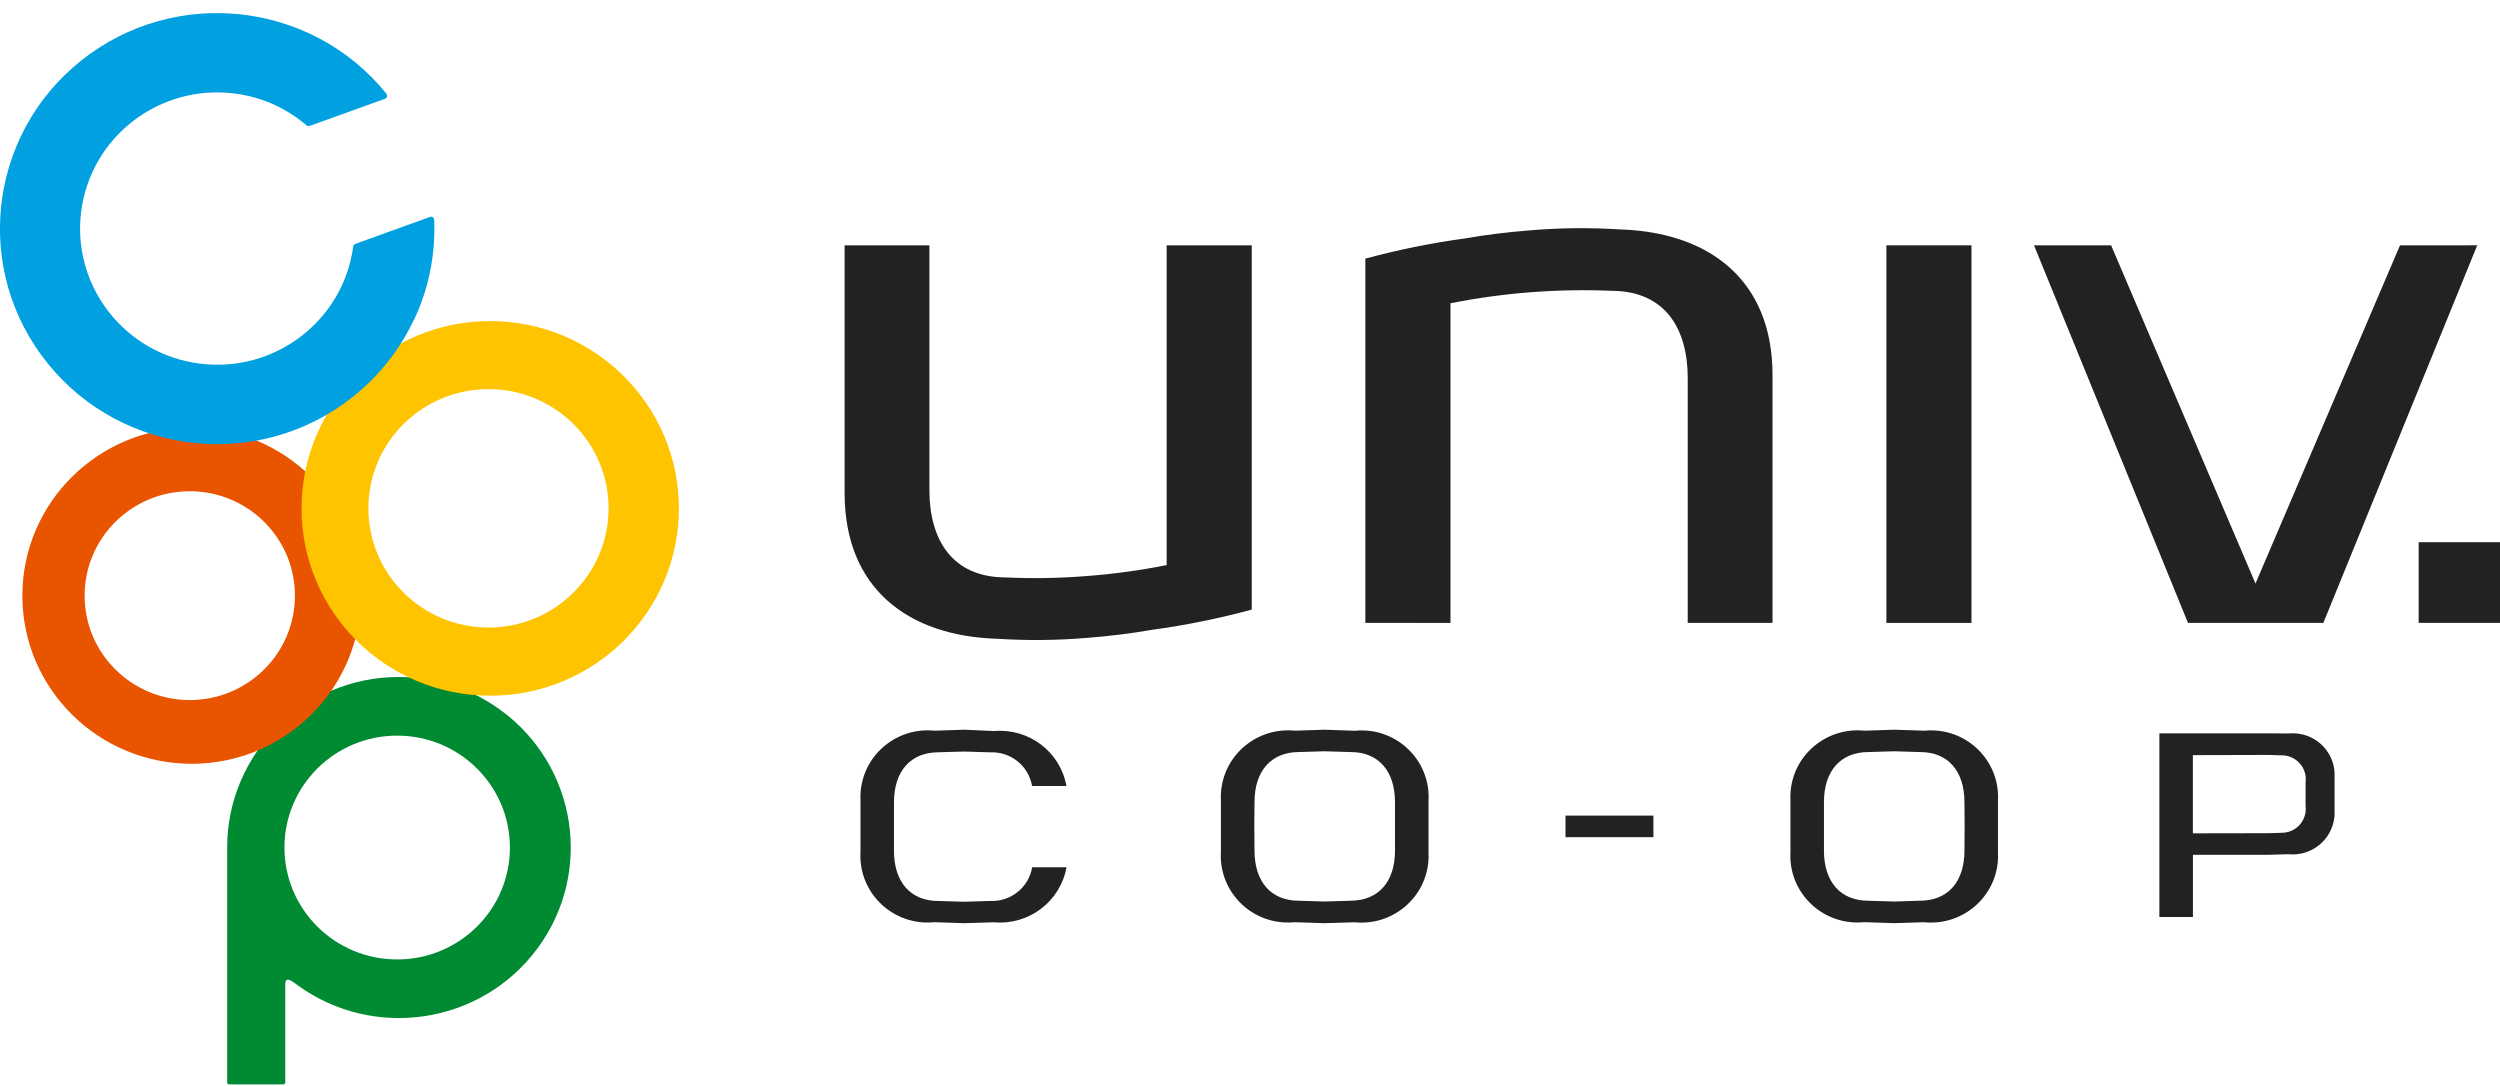 <svg fill="none" height="33" viewBox="0 0 76 33" width="76" xmlns="http://www.w3.org/2000/svg" xmlns:xlink="http://www.w3.org/1999/xlink"><clipPath id="a"><path d="m0 .396h76v32.571h-76z"/></clipPath><g clip-path="url(#a)"><path d="m12.127 20.58c-2.883.001-5.221 2.321-5.221 5.183v7.144c-0.0.032.026.058.058.059h1.65c.032-.001.058-.027.058-.059v-2.963c0-.167.04-.26.366 0 2.325 1.694 5.593 1.197 7.3-1.111 1.707-2.308 1.206-5.553-1.119-7.247-.895-.652-1.977-1.005-3.087-1.005zm-.053 8.587c-1.893 0-3.427-1.523-3.427-3.402s1.534-3.402 3.427-3.402c1.892 0 3.426 1.522 3.427 3.4.002 1.878-1.531 3.402-3.423 3.404z" fill="#008a32"/><path d="m5.823 13.001c-2.842.002-5.145 2.29-5.143 5.112.002 2.821 2.307 5.107 5.149 5.106 2.841-.002 5.143-2.288 5.143-5.109-.006-2.82-2.308-5.105-5.149-5.109zm-.054 8.281c-1.766 0-3.197-1.421-3.197-3.174 0-1.753 1.431-3.174 3.197-3.174 1.766 0 3.197 1.421 3.197 3.174 0 1.751-1.429 3.171-3.193 3.174z" fill="#e85400"/><path d="m14.902 9.761c-3.168.001-5.736 2.55-5.735 5.695.001 3.145 2.569 5.694 5.737 5.693 3.167-.001 5.734-2.549 5.735-5.693-.003-3.144-2.57-5.692-5.737-5.695zm-.055 9.316c-2.016-.002-3.649-1.626-3.648-3.627.002-2.002 1.638-3.623 3.654-3.621 2.016.002 3.649 1.625 3.648 3.626-.002 2.002-1.638 3.624-3.655 3.623z" fill="#ffc400"/><path d="m12.588 9.719c.448-.949.657-1.992.611-3.039-.001-.031-.018-.06-.044-.076-.024-.018-.056-.021-.084-.009l-2.269.819c-.033.013-.058.042-.064.077-.302 2.266-2.397 3.861-4.68 3.561-2.283-.299-3.889-2.379-3.587-4.646.302-2.266 2.397-3.861 4.68-3.561.421.055.831.174 1.215.352.344.162.664.368.953.614.027.022.064.028.097.017l2.289-.826c.029-.011.052-.036.061-.066.006-.03-0-.061-.018-.086-2.281-2.822-6.435-3.275-9.279-1.01-2.843 2.265-3.299 6.389-1.017 9.211 2.281 2.822 6.435 3.275 9.279 1.01.791-.63 1.425-1.432 1.853-2.345z" fill="#00a0e1"/><g fill="#222"><path d="m59.933 7.458h-2.587v11.479h2.587z"/><path d="m72.96 7.458-4.393 10.282-4.389-10.282h-2.344l4.681 11.478h4.115l4.678-11.479z"/><path d="m35.466 7.458v9.72c-.806.162-1.621.274-2.441.334-.821.066-1.645.08-2.467.041-1.626-.007-2.304-1.166-2.304-2.651v-.493-6.95h-2.578v7.532c0 2.893 1.925 4.346 4.641 4.428.904.057 1.811.049 2.713-.026.722-.056 1.397-.142 1.992-.247 1.023-.139 2.035-.344 3.031-.614v-11.073z"/><path d="m44.095 18.937v-9.719c1.615-.319 3.263-.446 4.908-.377 1.629.009 2.304 1.166 2.304 2.651v.495 6.949h2.578v-7.532c0-2.893-1.925-4.346-4.641-4.43-.904-.057-1.811-.049-2.713.027-.722.056-1.397.142-1.992.247-1.023.139-2.036.344-3.032.614v11.073z"/><path d="m76 16.483h-2.473v2.452h2.473z"/><path d="m40.27 22.183-.902.03c-1.124-.115-2.129.697-2.245 1.813-.011.106-.013.213-.008.32v1.558c-.063 1.118.8 2.075 1.926 2.138.107.006.214.004.32-.007l.909.03.904-.028c1.123.115 2.128-.695 2.245-1.81.011-.107.014-.215.008-.322v-1.558c.065-1.117-.795-2.075-1.92-2.139-.108-.006-.216-.004-.323.007zm0 .656.797.024c.834 0 1.341.573 1.341 1.524v1.471c0 .951-.506 1.52-1.349 1.524l-.787.024-.788-.024c-.843 0-1.347-.573-1.347-1.524l-.006-.733.006-.738c0-.951.503-1.52 1.347-1.525-.009.001.786-.023.786-.023z"/><path d="m57.584 22.183-.905.03c-1.122-.115-2.126.695-2.242 1.809-.011.107-.014.215-.007.323v1.558c-.064 1.117.797 2.074 1.922 2.138.107.006.214.004.321-.007l.912.03.904-.028c1.124.114 2.127-.698 2.242-1.814.011-.106.013-.212.007-.319v-1.558c.065-1.117-.795-2.075-1.92-2.139-.108-.006-.216-.004-.323.007zm0 .656.794.024c.837 0 1.341.573 1.341 1.524l.006.735-.006.736c0 .951-.503 1.52-1.347 1.524l-.788.024-.787-.024c-.846 0-1.349-.573-1.349-1.524v-1.471c0-.951.503-1.52 1.349-1.525-.008.001.787-.023.787-.023z"/><path d="m29.313 22.183-.901.03c-1.124-.115-2.129.697-2.245 1.813-.011.106-.013.213-.008.32v1.558c-.063 1.118.8 2.075 1.926 2.138.107.006.214.004.32-.007l.907.03.904-.028c1.061.096 2.019-.631 2.206-1.672h-1.044c-.104.612-.65 1.051-1.275 1.024l-.788.024-.797-.024c-.835 0-1.341-.573-1.341-1.524v-1.471c0-.951.503-1.52 1.348-1.525-.009 0 .785-.022.785-.022l.797.024c.622-.024 1.165.414 1.268 1.024h1.044c-.185-1.038-1.139-1.763-2.197-1.671z"/><path d="m68.984 22.293h-3.339v5.583h1.02v-1.891h2.316l.581-.017c.702.073 1.33-.433 1.404-1.13.007-.067.009-.134.005-.201v-1.008c.04-.698-.497-1.296-1.2-1.335-.068-.004-.135-.002-.203.004zm-2.321 3.04v-2.377l2.304-.006.393.012c.404-.003.733.32.736.721 0.0.033-.002.066-.006.098v.717c.051.398-.232.762-.633.813-.035.004-.07.006-.105.006l-.382.012z"/><path d="m50.264 24.794h-2.673v.656h2.673z"/></g></g></svg>